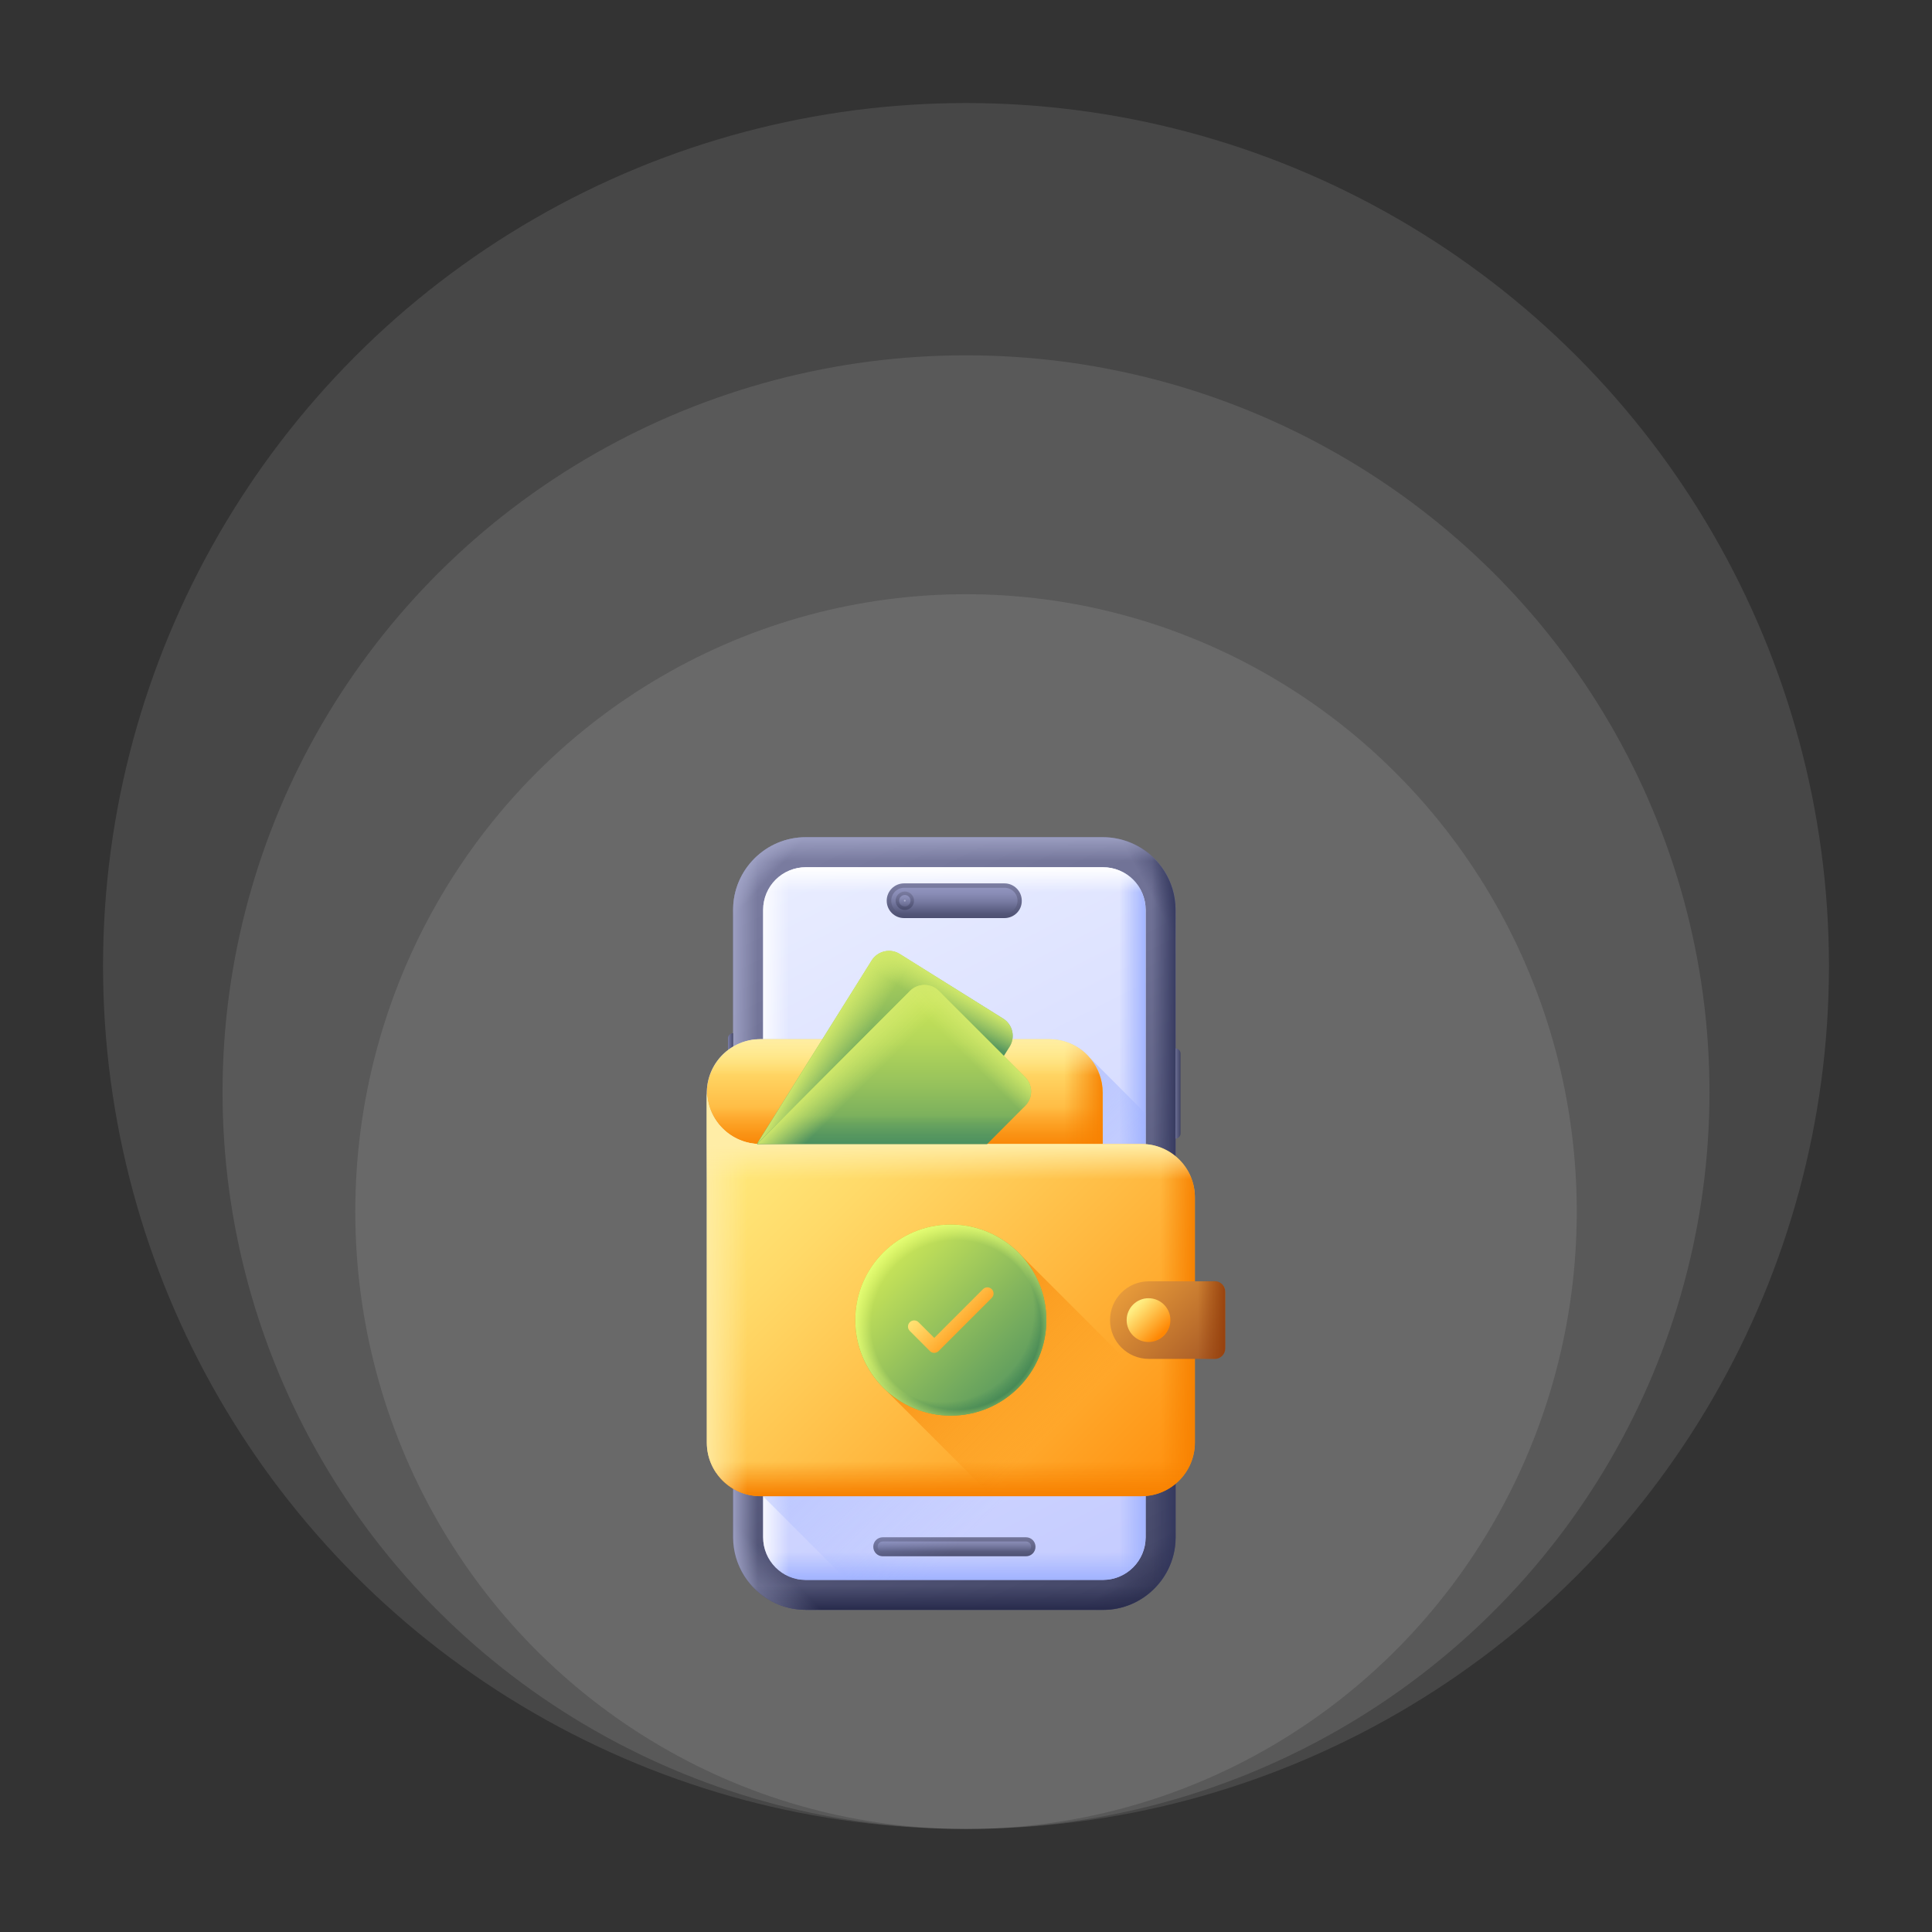 <svg xmlns="http://www.w3.org/2000/svg" width="150" height="150" viewBox="0 0 150 150" fill="none"><rect x="0" y="0" width="150" height="150" fill="#333333" stroke="none"/><ellipse cx="75.002" cy="94.067" rx="47.416" ry="47.931" fill="white" fill-opacity="0.1"></ellipse><ellipse cx="75.001" cy="84.794" rx="57.723" ry="57.208" fill="white" fill-opacity="0.1"></ellipse><ellipse cx="75" cy="75" rx="67" ry="67" fill="white" fill-opacity="0.1"></ellipse><path d="M62.565 124.988C59.449 124.988 56.918 122.458 56.918 119.341V70.647C56.918 67.531 59.449 65 62.565 65H85.635C88.752 65 91.282 67.531 91.282 70.647V119.353C91.282 122.469 88.752 125 85.635 125H62.565V124.988Z" fill="url(#paint0_linear_604_91)"></path><path d="M64.745 72.78V65H62.565C59.449 65 56.918 67.531 56.918 70.647V72.791H64.745V72.78Z" fill="url(#paint1_linear_604_91)"></path><path d="M83.445 72.78V65H85.625C88.741 65 91.272 67.531 91.272 70.647V72.791H83.445V72.78Z" fill="url(#paint2_linear_604_91)"></path><path d="M83.445 117.209V124.989H85.625C88.741 124.989 91.272 122.458 91.272 119.341V117.197H83.445V117.209Z" fill="url(#paint3_linear_604_91)"></path><path d="M56.918 119.071V119.341C56.918 122.457 59.449 124.988 62.565 124.988H85.635C88.752 124.988 91.282 122.457 91.282 119.341V119.071H56.918Z" fill="url(#paint4_linear_604_91)"></path><path d="M64.745 117.209V124.989H62.565C59.449 124.989 56.918 122.458 56.918 119.341V117.197H64.745V117.209Z" fill="url(#paint5_linear_604_91)"></path><path d="M88.152 65.598C89.992 66.523 91.269 68.433 91.269 70.636V119.341C91.269 121.544 90.004 123.454 88.152 124.379V65.598Z" fill="url(#paint6_linear_604_91)"></path><path d="M91.271 70.917V70.647C91.271 67.531 88.74 65 85.623 65H62.565C59.449 65 56.918 67.531 56.918 70.647V70.917H91.271Z" fill="url(#paint7_linear_604_91)"></path><path d="M60.035 65.598C58.195 66.523 56.918 68.433 56.918 70.636V119.341C56.918 121.544 58.183 123.454 60.035 124.379V65.598Z" fill="url(#paint8_linear_604_91)"></path><path d="M88.951 119.341C88.951 121.181 87.463 122.657 85.635 122.657H62.566C60.726 122.657 59.25 121.169 59.25 119.341V70.648C59.25 68.808 60.738 67.332 62.566 67.332H85.635C87.475 67.332 88.951 68.82 88.951 70.648V119.341Z" fill="url(#paint9_linear_604_91)"></path><path d="M85.625 67.32H83.949V122.669H85.625C87.464 122.669 88.94 121.181 88.94 119.353V70.648C88.952 68.808 87.464 67.32 85.625 67.32Z" fill="url(#paint10_linear_604_91)"></path><path d="M59.238 118.356V119.352C59.238 121.192 60.726 122.668 62.554 122.668H85.624C87.463 122.668 88.939 121.18 88.939 119.352V118.356H59.238Z" fill="url(#paint11_linear_604_91)"></path><path d="M62.566 122.669H64.241V67.32H62.566C60.726 67.32 59.25 68.808 59.25 70.636V119.341C59.238 121.181 60.726 122.669 62.566 122.669Z" fill="url(#paint12_linear_604_91)"></path><path d="M88.951 72.546V70.648C88.951 68.808 87.463 67.332 85.635 67.332H62.566C60.726 67.332 59.25 68.82 59.25 70.648V72.546H88.951Z" fill="url(#paint13_linear_604_91)"></path><path d="M79.658 120.829H68.539C68.129 120.829 67.801 120.501 67.801 120.091C67.801 119.681 68.129 119.353 68.539 119.353H79.658C80.068 119.353 80.396 119.681 80.396 120.091C80.396 120.501 80.068 120.829 79.658 120.829Z" fill="url(#paint14_linear_604_91)"></path><path d="M68.539 120.477C68.316 120.477 68.141 120.302 68.141 120.079C68.141 119.856 68.316 119.681 68.539 119.681H79.658C79.88 119.681 80.056 119.856 80.056 120.079C80.056 120.302 79.88 120.477 79.658 120.477H68.539Z" fill="url(#paint15_linear_604_91)"></path><path d="M77.983 71.28H70.191C69.441 71.28 68.844 70.671 68.844 69.932C68.844 69.183 69.453 68.585 70.191 68.585H77.983C78.732 68.585 79.33 69.194 79.33 69.932C79.342 70.682 78.732 71.28 77.983 71.28Z" fill="url(#paint16_linear_604_91)"></path><path d="M70.203 70.94C69.652 70.94 69.195 70.495 69.195 69.932C69.195 69.382 69.641 68.925 70.203 68.925H77.994C78.545 68.925 79.002 69.37 79.002 69.932C79.002 70.483 78.557 70.94 77.994 70.94H70.203Z" fill="url(#paint17_linear_604_91)"></path><path d="M70.25 70.647C70.645 70.647 70.965 70.327 70.965 69.933C70.965 69.538 70.645 69.218 70.25 69.218C69.855 69.218 69.535 69.538 69.535 69.933C69.535 70.327 69.855 70.647 70.25 70.647Z" fill="url(#paint18_linear_604_91)"></path><path d="M70.25 70.378C70.496 70.378 70.695 70.178 70.695 69.933C70.695 69.687 70.496 69.487 70.25 69.487C70.004 69.487 69.805 69.687 69.805 69.933C69.805 70.178 70.004 70.378 70.25 70.378Z" fill="url(#paint19_linear_604_91)"></path><path d="M70.25 70.003C70.289 70.003 70.32 69.971 70.32 69.933C70.32 69.894 70.289 69.862 70.25 69.862C70.211 69.862 70.18 69.894 70.18 69.933C70.18 69.971 70.211 70.003 70.25 70.003Z" fill="url(#paint20_linear_604_91)"></path><path d="M91.269 81.403L91.258 88.398H91.269C91.48 88.398 91.656 88.222 91.656 88.011V81.79C91.656 81.579 91.492 81.403 91.269 81.403Z" fill="url(#paint21_linear_604_91)"></path><path d="M56.918 84.074V80.22H56.906C56.695 80.22 56.52 80.395 56.52 80.606V83.676C56.531 83.899 56.707 84.074 56.918 84.074ZM56.918 88.398V84.543H56.906C56.695 84.543 56.52 84.719 56.52 84.93V87.999C56.531 88.222 56.707 88.398 56.918 88.398Z" fill="url(#paint22_linear_604_91)"></path><path d="M84.604 82.118C83.842 81.239 82.729 80.689 81.475 80.689H59.026C56.765 80.689 54.938 82.493 54.879 84.731V84.695V112.018C54.879 112.885 55.148 113.694 55.594 114.35L59.237 116.166L65.74 122.669H85.623C87.451 122.669 88.939 121.181 88.939 119.353V86.453C86.947 84.45 84.686 82.188 84.604 82.118Z" fill="url(#paint23_linear_604_91)"></path><path d="M81.464 80.689H59.026C56.777 80.689 54.938 82.493 54.879 84.731V84.672V84.836V84.778C54.938 87.015 56.777 88.82 59.026 88.82H85.611V84.836C85.611 82.54 83.76 80.689 81.464 80.689Z" fill="url(#paint24_linear_604_91)"></path><path d="M54.961 85.481C55.336 87.379 57.011 88.82 59.026 88.82H85.611V85.481H54.961Z" fill="url(#paint25_linear_604_91)"></path><path d="M82.356 80.782V88.82H85.613V84.836C85.613 82.844 84.218 81.192 82.356 80.782Z" fill="url(#paint26_linear_604_91)"></path><path d="M85.529 83.981C85.131 82.094 83.467 80.677 81.464 80.677H59.026C57.023 80.677 55.359 82.094 54.961 83.981H85.529Z" fill="url(#paint27_linear_604_91)"></path><path d="M59.026 88.82C56.742 88.82 54.879 86.968 54.879 84.672V112.006C54.879 114.303 56.742 116.154 59.026 116.154H88.622C90.919 116.154 92.77 114.291 92.77 112.006V92.967C92.77 90.671 90.907 88.82 88.622 88.82H59.026Z" fill="url(#paint28_linear_604_91)"></path><path d="M88.621 88.819H85.961V116.154H88.621C90.917 116.154 92.768 114.291 92.768 112.006V92.967C92.78 90.682 90.917 88.819 88.621 88.819Z" fill="url(#paint29_linear_604_91)"></path><path d="M54.879 110.214V112.018C54.879 114.315 56.742 116.166 59.026 116.166H88.622C90.919 116.166 92.77 114.303 92.77 112.018V110.214H54.879Z" fill="url(#paint30_linear_604_91)"></path><path d="M59.542 88.82H59.026C56.742 88.82 54.879 86.968 54.879 84.672V112.006C54.879 114.303 56.742 116.154 59.026 116.154H59.542V88.82Z" fill="url(#paint31_linear_604_91)"></path><path d="M92.782 93.987V92.967C92.782 90.671 90.919 88.82 88.634 88.82H59.026C56.742 88.82 54.879 86.968 54.879 84.672V93.987H92.782Z" fill="url(#paint32_linear_604_91)"></path><path d="M77.879 79.083L69.865 74.069C69.115 73.6 68.143 73.834 67.674 74.572L58.887 88.62C58.852 88.679 58.816 88.749 58.781 88.82L76.168 84.812L78.383 81.274C78.852 80.524 78.629 79.552 77.879 79.083Z" fill="url(#paint33_linear_604_91)"></path><path d="M60.48 86.09L58.898 88.621C58.863 88.679 58.828 88.75 58.793 88.82L76.18 84.813L77.891 82.083L60.48 86.09Z" fill="url(#paint34_linear_604_91)"></path><path d="M69.865 74.069C69.115 73.6 68.143 73.834 67.674 74.572L58.887 88.62C58.852 88.679 58.816 88.749 58.781 88.82L63.327 87.777L71.166 75.24C71.224 75.146 71.283 75.064 71.353 74.994L69.865 74.069Z" fill="url(#paint35_linear_604_91)"></path><path d="M77.877 79.083L69.863 74.069C69.113 73.6 68.14 73.834 67.672 74.572L67.168 75.381C67.531 75.357 67.894 75.451 68.234 75.65L77.443 81.403C77.666 81.544 77.842 81.719 77.982 81.918L78.392 81.262C78.849 80.524 78.627 79.552 77.877 79.083Z" fill="url(#paint36_linear_604_91)"></path><path d="M79.59 83.629L72.9 76.939C72.279 76.318 71.271 76.318 70.65 76.939L58.934 88.656C58.875 88.714 58.828 88.761 58.793 88.82H76.637L79.59 85.867C80.211 85.246 80.211 84.25 79.59 83.629Z" fill="url(#paint37_linear_604_91)"></path><path d="M61.042 86.547L58.934 88.656C58.875 88.714 58.828 88.761 58.793 88.82H76.637L78.91 86.547H61.042Z" fill="url(#paint38_linear_604_91)"></path><path d="M72.9 76.939C72.279 76.318 71.271 76.318 70.65 76.939L58.934 88.656C58.875 88.714 58.828 88.761 58.793 88.82H63.456L73.907 78.369C73.978 78.299 74.059 78.228 74.141 78.17L72.9 76.939Z" fill="url(#paint39_linear_604_91)"></path><path d="M79.588 83.629L72.898 76.939C72.277 76.318 71.269 76.318 70.648 76.939L69.981 77.607C70.332 77.666 70.683 77.841 70.953 78.111L78.627 85.785C78.815 85.973 78.944 86.184 79.037 86.406L79.588 85.856C80.209 85.246 80.209 84.25 79.588 83.629Z" fill="url(#paint40_linear_604_91)"></path><path d="M94.315 105.504H89.195C87.531 105.504 86.184 104.156 86.184 102.493C86.184 100.829 87.531 99.481 89.195 99.481H94.315C94.76 99.481 95.123 99.845 95.123 100.29V104.695C95.123 105.14 94.76 105.504 94.315 105.504Z" fill="url(#paint41_linear_604_91)"></path><path d="M89.171 104.192C90.11 104.192 90.87 103.431 90.87 102.493C90.87 101.555 90.11 100.794 89.171 100.794C88.233 100.794 87.473 101.555 87.473 102.493C87.473 103.431 88.233 104.192 89.171 104.192Z" fill="url(#paint42_linear_604_91)"></path><path d="M94.316 99.47H92.383V105.504H94.316C94.761 105.504 95.124 105.14 95.124 104.695V100.29C95.124 99.833 94.761 99.47 94.316 99.47Z" fill="url(#paint43_linear_604_91)"></path><path d="M79.177 97.361C77.83 95.955 75.932 95.076 73.823 95.076C69.722 95.076 66.406 98.404 66.406 102.493C66.406 104.602 67.285 106.5 68.691 107.847C68.738 107.894 73.588 112.756 77.01 116.166H88.621C90.917 116.166 92.768 114.315 92.768 112.018V110.964C88.738 106.91 79.236 97.419 79.177 97.361Z" fill="url(#paint44_linear_604_91)"></path><path d="M73.823 109.909C77.919 109.909 81.239 106.589 81.239 102.493C81.239 98.397 77.919 95.076 73.823 95.076C69.727 95.076 66.406 98.397 66.406 102.493C66.406 106.589 69.727 109.909 73.823 109.909Z" fill="url(#paint45_linear_604_91)"></path><path d="M73.823 109.909C77.919 109.909 81.239 106.589 81.239 102.493C81.239 98.397 77.919 95.076 73.823 95.076C69.727 95.076 66.406 98.397 66.406 102.493C66.406 106.589 69.727 109.909 73.823 109.909Z" fill="url(#paint46_radial_604_91)"></path><path d="M73.823 109.909C77.919 109.909 81.239 106.589 81.239 102.493C81.239 98.397 77.919 95.076 73.823 95.076C69.727 95.076 66.406 98.397 66.406 102.493C66.406 106.589 69.727 109.909 73.823 109.909Z" fill="url(#paint47_radial_604_91)"></path><path d="M76.999 100.091C76.811 99.903 76.507 99.903 76.319 100.091L72.535 103.875L71.316 102.657C71.129 102.469 70.824 102.469 70.637 102.657C70.449 102.844 70.449 103.149 70.637 103.336L72.195 104.895C72.289 104.988 72.406 105.035 72.535 105.035C72.652 105.035 72.781 104.988 72.874 104.895L76.999 100.77C77.186 100.583 77.186 100.278 76.999 100.091Z" fill="url(#paint48_linear_604_91)"></path><defs><linearGradient id="paint0_linear_604_91" x1="59.016" y1="65.35" x2="89.265" y2="124.796" gradientUnits="userSpaceOnUse"><stop stop-color="#7B7DA1"></stop><stop offset="0.31" stop-color="#6D6F93"></stop><stop offset="0.899" stop-color="#494C6D"></stop><stop offset="1" stop-color="#424566"></stop></linearGradient><linearGradient id="paint1_linear_604_91" x1="58.3" y1="66.6" x2="59.861" y2="68.015" gradientUnits="userSpaceOnUse"><stop stop-color="#A1A4C7"></stop><stop offset="1" stop-color="#A1A4C7" stop-opacity="0"></stop></linearGradient><linearGradient id="paint2_linear_604_91" x1="92.022" y1="66.317" x2="88.653" y2="68.18" gradientUnits="userSpaceOnUse"><stop stop-color="#32365C"></stop><stop offset="1" stop-color="#32365C" stop-opacity="0"></stop></linearGradient><linearGradient id="paint3_linear_604_91" x1="90.376" y1="124.509" x2="87.827" y2="121.623" gradientUnits="userSpaceOnUse"><stop stop-color="#2A2D4D"></stop><stop offset="1" stop-color="#2A2D4D" stop-opacity="0"></stop></linearGradient><linearGradient id="paint4_linear_604_91" x1="74.1" y1="124.941" x2="74.1" y2="123.12" gradientUnits="userSpaceOnUse"><stop stop-color="#292C4D"></stop><stop offset="1" stop-color="#292C4D" stop-opacity="0"></stop></linearGradient><linearGradient id="paint5_linear_604_91" x1="55.926" y1="125.998" x2="60.35" y2="121.574" gradientUnits="userSpaceOnUse"><stop stop-color="#A1A4C7"></stop><stop offset="1" stop-color="#A1A4C7" stop-opacity="0"></stop></linearGradient><linearGradient id="paint6_linear_604_91" x1="91.531" y1="94.988" x2="89.441" y2="94.988" gradientUnits="userSpaceOnUse"><stop stop-color="#32365C"></stop><stop offset="1" stop-color="#32365C" stop-opacity="0"></stop></linearGradient><linearGradient id="paint7_linear_604_91" x1="74.094" y1="64.691" x2="74.094" y2="66.881" gradientUnits="userSpaceOnUse"><stop stop-color="#A1A4C7"></stop><stop offset="1" stop-color="#A1A4C7" stop-opacity="0"></stop></linearGradient><linearGradient id="paint8_linear_604_91" x1="56.657" y1="94.988" x2="58.836" y2="94.988" gradientUnits="userSpaceOnUse"><stop stop-color="#A1A4C7"></stop><stop offset="1" stop-color="#A1A4C7" stop-opacity="0"></stop></linearGradient><linearGradient id="paint9_linear_604_91" x1="60.09" y1="67.462" x2="88.185" y2="122.674" gradientUnits="userSpaceOnUse"><stop stop-color="#E9EDFF"></stop><stop offset="1" stop-color="#C4CBFF"></stop></linearGradient><linearGradient id="paint10_linear_604_91" x1="88.998" y1="94.995" x2="86.898" y2="94.995" gradientUnits="userSpaceOnUse"><stop stop-color="#A1B3FF"></stop><stop offset="1" stop-color="#A1B3FF" stop-opacity="0"></stop></linearGradient><linearGradient id="paint11_linear_604_91" x1="74.089" y1="122.648" x2="74.089" y2="120.483" gradientUnits="userSpaceOnUse"><stop stop-color="#A1B3FF"></stop><stop offset="1" stop-color="#A1B3FF" stop-opacity="0"></stop></linearGradient><linearGradient id="paint12_linear_604_91" x1="58.883" y1="94.995" x2="61.266" y2="94.995" gradientUnits="userSpaceOnUse"><stop stop-color="white"></stop><stop offset="1" stop-color="white" stop-opacity="0"></stop></linearGradient><linearGradient id="paint13_linear_604_91" x1="74.101" y1="67.392" x2="74.101" y2="69.27" gradientUnits="userSpaceOnUse"><stop stop-color="white"></stop><stop offset="1" stop-color="white" stop-opacity="0"></stop></linearGradient><linearGradient id="paint14_linear_604_91" x1="74.098" y1="118.925" x2="74.098" y2="121.325" gradientUnits="userSpaceOnUse"><stop stop-color="#7B7DA1"></stop><stop offset="0.31" stop-color="#6D6F93"></stop><stop offset="0.899" stop-color="#494C6D"></stop><stop offset="1" stop-color="#424566"></stop></linearGradient><linearGradient id="paint15_linear_604_91" x1="74.098" y1="119.469" x2="74.098" y2="120.744" gradientUnits="userSpaceOnUse"><stop stop-color="#9093BD"></stop><stop offset="0.183" stop-color="#898CB5"></stop><stop offset="0.467" stop-color="#75789F"></stop><stop offset="0.813" stop-color="#56597C"></stop><stop offset="1" stop-color="#424566"></stop></linearGradient><linearGradient id="paint16_linear_604_91" x1="74.087" y1="68.662" x2="74.087" y2="71.79" gradientUnits="userSpaceOnUse"><stop stop-color="#7B7DA1"></stop><stop offset="0.31" stop-color="#6D6F93"></stop><stop offset="0.899" stop-color="#494C6D"></stop><stop offset="1" stop-color="#424566"></stop></linearGradient><linearGradient id="paint17_linear_604_91" x1="74.099" y1="68.989" x2="74.099" y2="71.311" gradientUnits="userSpaceOnUse"><stop stop-color="#9093BD"></stop><stop offset="0.183" stop-color="#898CB5"></stop><stop offset="0.467" stop-color="#75789F"></stop><stop offset="0.813" stop-color="#56597C"></stop><stop offset="1" stop-color="#424566"></stop></linearGradient><linearGradient id="paint18_linear_604_91" x1="70.25" y1="69.171" x2="70.25" y2="70.806" gradientUnits="userSpaceOnUse"><stop stop-color="#7B7DA1"></stop><stop offset="0.31" stop-color="#6D6F93"></stop><stop offset="0.899" stop-color="#494C6D"></stop><stop offset="1" stop-color="#424566"></stop></linearGradient><linearGradient id="paint19_linear_604_91" x1="70.25" y1="69.466" x2="70.25" y2="70.841" gradientUnits="userSpaceOnUse"><stop stop-color="#9093BD"></stop><stop offset="0.183" stop-color="#898CB5"></stop><stop offset="0.467" stop-color="#75789F"></stop><stop offset="0.813" stop-color="#56597C"></stop><stop offset="1" stop-color="#424566"></stop></linearGradient><linearGradient id="paint20_linear_604_91" x1="70.204" y1="69.85" x2="70.423" y2="70.248" gradientUnits="userSpaceOnUse"><stop stop-color="#B8BAD9"></stop><stop offset="0.148" stop-color="#B0B2D1"></stop><stop offset="0.376" stop-color="#9A9DBC"></stop><stop offset="0.657" stop-color="#777999"></stop><stop offset="0.977" stop-color="#46496A"></stop><stop offset="1" stop-color="#424566"></stop></linearGradient><linearGradient id="paint21_linear_604_91" x1="90.91" y1="84.901" x2="91.649" y2="84.901" gradientUnits="userSpaceOnUse"><stop stop-color="#9093BD"></stop><stop offset="1" stop-color="#424566"></stop></linearGradient><linearGradient id="paint22_linear_604_91" x1="56.361" y1="84.309" x2="56.971" y2="84.309" gradientUnits="userSpaceOnUse"><stop stop-color="#9093BD"></stop><stop offset="1" stop-color="#424566"></stop></linearGradient><linearGradient id="paint23_linear_604_91" x1="58.344" y1="86.472" x2="83.111" y2="111.239" gradientUnits="userSpaceOnUse"><stop stop-color="#A1B3FF"></stop><stop offset="1" stop-color="#A1B3FF" stop-opacity="0"></stop></linearGradient><linearGradient id="paint24_linear_604_91" x1="70.245" y1="80.797" x2="70.245" y2="91.645" gradientUnits="userSpaceOnUse"><stop stop-color="#FFED81"></stop><stop offset="1" stop-color="#FF8804"></stop></linearGradient><linearGradient id="paint25_linear_604_91" x1="70.286" y1="89.786" x2="70.286" y2="84.127" gradientUnits="userSpaceOnUse"><stop stop-color="#F78100"></stop><stop offset="0.672" stop-color="#F78100" stop-opacity="0"></stop></linearGradient><linearGradient id="paint26_linear_604_91" x1="85.797" y1="84.801" x2="79.889" y2="84.801" gradientUnits="userSpaceOnUse"><stop stop-color="#F78100"></stop><stop offset="0.539" stop-color="#F78100" stop-opacity="0"></stop></linearGradient><linearGradient id="paint27_linear_604_91" x1="70.245" y1="80.291" x2="70.245" y2="84.552" gradientUnits="userSpaceOnUse"><stop stop-color="#FFEDA6"></stop><stop offset="0.75" stop-color="#FFEDA6" stop-opacity="0"></stop></linearGradient><linearGradient id="paint28_linear_604_91" x1="57.39" y1="86.052" x2="91.425" y2="120.087" gradientUnits="userSpaceOnUse"><stop stop-color="#FFED81"></stop><stop offset="0.235" stop-color="#FFD968"></stop><stop offset="0.73" stop-color="#FFA629"></stop><stop offset="1" stop-color="#FF8804"></stop></linearGradient><linearGradient id="paint29_linear_604_91" x1="92.88" y1="102.487" x2="90.059" y2="102.487" gradientUnits="userSpaceOnUse"><stop stop-color="#F78100"></stop><stop offset="1" stop-color="#F78100" stop-opacity="0"></stop></linearGradient><linearGradient id="paint30_linear_604_91" x1="73.824" y1="116.1" x2="73.824" y2="113.468" gradientUnits="userSpaceOnUse"><stop stop-color="#F78100"></stop><stop offset="1" stop-color="#F78100" stop-opacity="0"></stop></linearGradient><linearGradient id="paint31_linear_604_91" x1="54.352" y1="100.413" x2="58.023" y2="100.413" gradientUnits="userSpaceOnUse"><stop stop-color="#FFEDA6"></stop><stop offset="1" stop-color="#FFEDA6" stop-opacity="0"></stop></linearGradient><linearGradient id="paint32_linear_604_91" x1="73.83" y1="88.878" x2="73.83" y2="91.561" gradientUnits="userSpaceOnUse"><stop stop-color="#FFEDA6"></stop><stop offset="1" stop-color="#FFEDA6" stop-opacity="0"></stop></linearGradient><linearGradient id="paint33_linear_604_91" x1="65.285" y1="69.787" x2="68.692" y2="84.54" gradientUnits="userSpaceOnUse"><stop stop-color="#CFE958"></stop><stop offset="0.138" stop-color="#C8E458"></stop><stop offset="0.339" stop-color="#B5D75A"></stop><stop offset="0.578" stop-color="#95C15C"></stop><stop offset="0.845" stop-color="#69A45E"></stop><stop offset="1" stop-color="#4C9060"></stop></linearGradient><linearGradient id="paint34_linear_604_91" x1="68.615" y1="86.701" x2="68.09" y2="84.424" gradientUnits="userSpaceOnUse"><stop offset="0.004" stop-color="#4C9060"></stop><stop offset="1" stop-color="#4C9060" stop-opacity="0"></stop></linearGradient><linearGradient id="paint35_linear_604_91" x1="63.514" y1="80.977" x2="66.323" y2="82.732" gradientUnits="userSpaceOnUse"><stop stop-color="#D2E96B"></stop><stop offset="0.847" stop-color="#D2E96B" stop-opacity="0"></stop></linearGradient><linearGradient id="paint36_linear_604_91" x1="73.934" y1="76.498" x2="72.521" y2="78.76" gradientUnits="userSpaceOnUse"><stop stop-color="#D2E96B"></stop><stop offset="0.847" stop-color="#D2E96B" stop-opacity="0"></stop></linearGradient><linearGradient id="paint37_linear_604_91" x1="69.424" y1="75.561" x2="69.424" y2="90.703" gradientUnits="userSpaceOnUse"><stop stop-color="#CFE958"></stop><stop offset="0.138" stop-color="#C8E458"></stop><stop offset="0.339" stop-color="#B5D75A"></stop><stop offset="0.578" stop-color="#95C15C"></stop><stop offset="0.845" stop-color="#69A45E"></stop><stop offset="1" stop-color="#4C9060"></stop></linearGradient><linearGradient id="paint38_linear_604_91" x1="68.852" y1="88.921" x2="68.852" y2="86.585" gradientUnits="userSpaceOnUse"><stop offset="0.004" stop-color="#4C9060"></stop><stop offset="1" stop-color="#4C9060" stop-opacity="0"></stop></linearGradient><linearGradient id="paint39_linear_604_91" x1="65.168" y1="82.196" x2="67.51" y2="84.538" gradientUnits="userSpaceOnUse"><stop stop-color="#D2E96B"></stop><stop offset="0.847" stop-color="#D2E96B" stop-opacity="0"></stop></linearGradient><linearGradient id="paint40_linear_604_91" x1="76.332" y1="80.183" x2="74.446" y2="82.069" gradientUnits="userSpaceOnUse"><stop stop-color="#D2E96B"></stop><stop offset="0.847" stop-color="#D2E96B" stop-opacity="0"></stop></linearGradient><linearGradient id="paint41_linear_604_91" x1="87.276" y1="98.471" x2="95.052" y2="106.246" gradientUnits="userSpaceOnUse"><stop stop-color="#EFA33D"></stop><stop offset="1" stop-color="#A05223"></stop></linearGradient><linearGradient id="paint42_linear_604_91" x1="88.162" y1="101.484" x2="90.226" y2="103.547" gradientUnits="userSpaceOnUse"><stop stop-color="#FFED81"></stop><stop offset="1" stop-color="#FF8804"></stop></linearGradient><linearGradient id="paint43_linear_604_91" x1="95.474" y1="102.487" x2="93.017" y2="102.487" gradientUnits="userSpaceOnUse"><stop stop-color="#943D09"></stop><stop offset="1" stop-color="#943D09" stop-opacity="0"></stop></linearGradient><linearGradient id="paint44_linear_604_91" x1="69.903" y1="98.574" x2="82.018" y2="110.689" gradientUnits="userSpaceOnUse"><stop stop-color="#F78100"></stop><stop offset="1" stop-color="#F78100" stop-opacity="0"></stop></linearGradient><linearGradient id="paint45_linear_604_91" x1="68.535" y1="97.205" x2="80.386" y2="109.056" gradientUnits="userSpaceOnUse"><stop stop-color="#CFE958"></stop><stop offset="0.585" stop-color="#80B35D"></stop><stop offset="1" stop-color="#4C9060"></stop></linearGradient><radialGradient id="paint46_radial_604_91" cx="0" cy="0" r="1" gradientUnits="userSpaceOnUse" gradientTransform="translate(73.355 101.941) rotate(45) scale(8.329 8.537)"><stop offset="0.819" stop-color="#3E8252" stop-opacity="0"></stop><stop offset="1" stop-color="#3E8252"></stop></radialGradient><radialGradient id="paint47_radial_604_91" cx="0" cy="0" r="1" gradientUnits="userSpaceOnUse" gradientTransform="translate(74.226 102.862) scale(8.026 8.026)"><stop offset="0.819" stop-color="#E6FF75" stop-opacity="0"></stop><stop offset="1" stop-color="#E6FF75"></stop></radialGradient><linearGradient id="paint48_linear_604_91" x1="72.235" y1="100.131" x2="76.059" y2="103.955" gradientUnits="userSpaceOnUse"><stop stop-color="#FFED81"></stop><stop offset="0.235" stop-color="#FFD968"></stop><stop offset="0.73" stop-color="#FFA629"></stop><stop offset="1" stop-color="#FF8804"></stop></linearGradient></defs></svg>